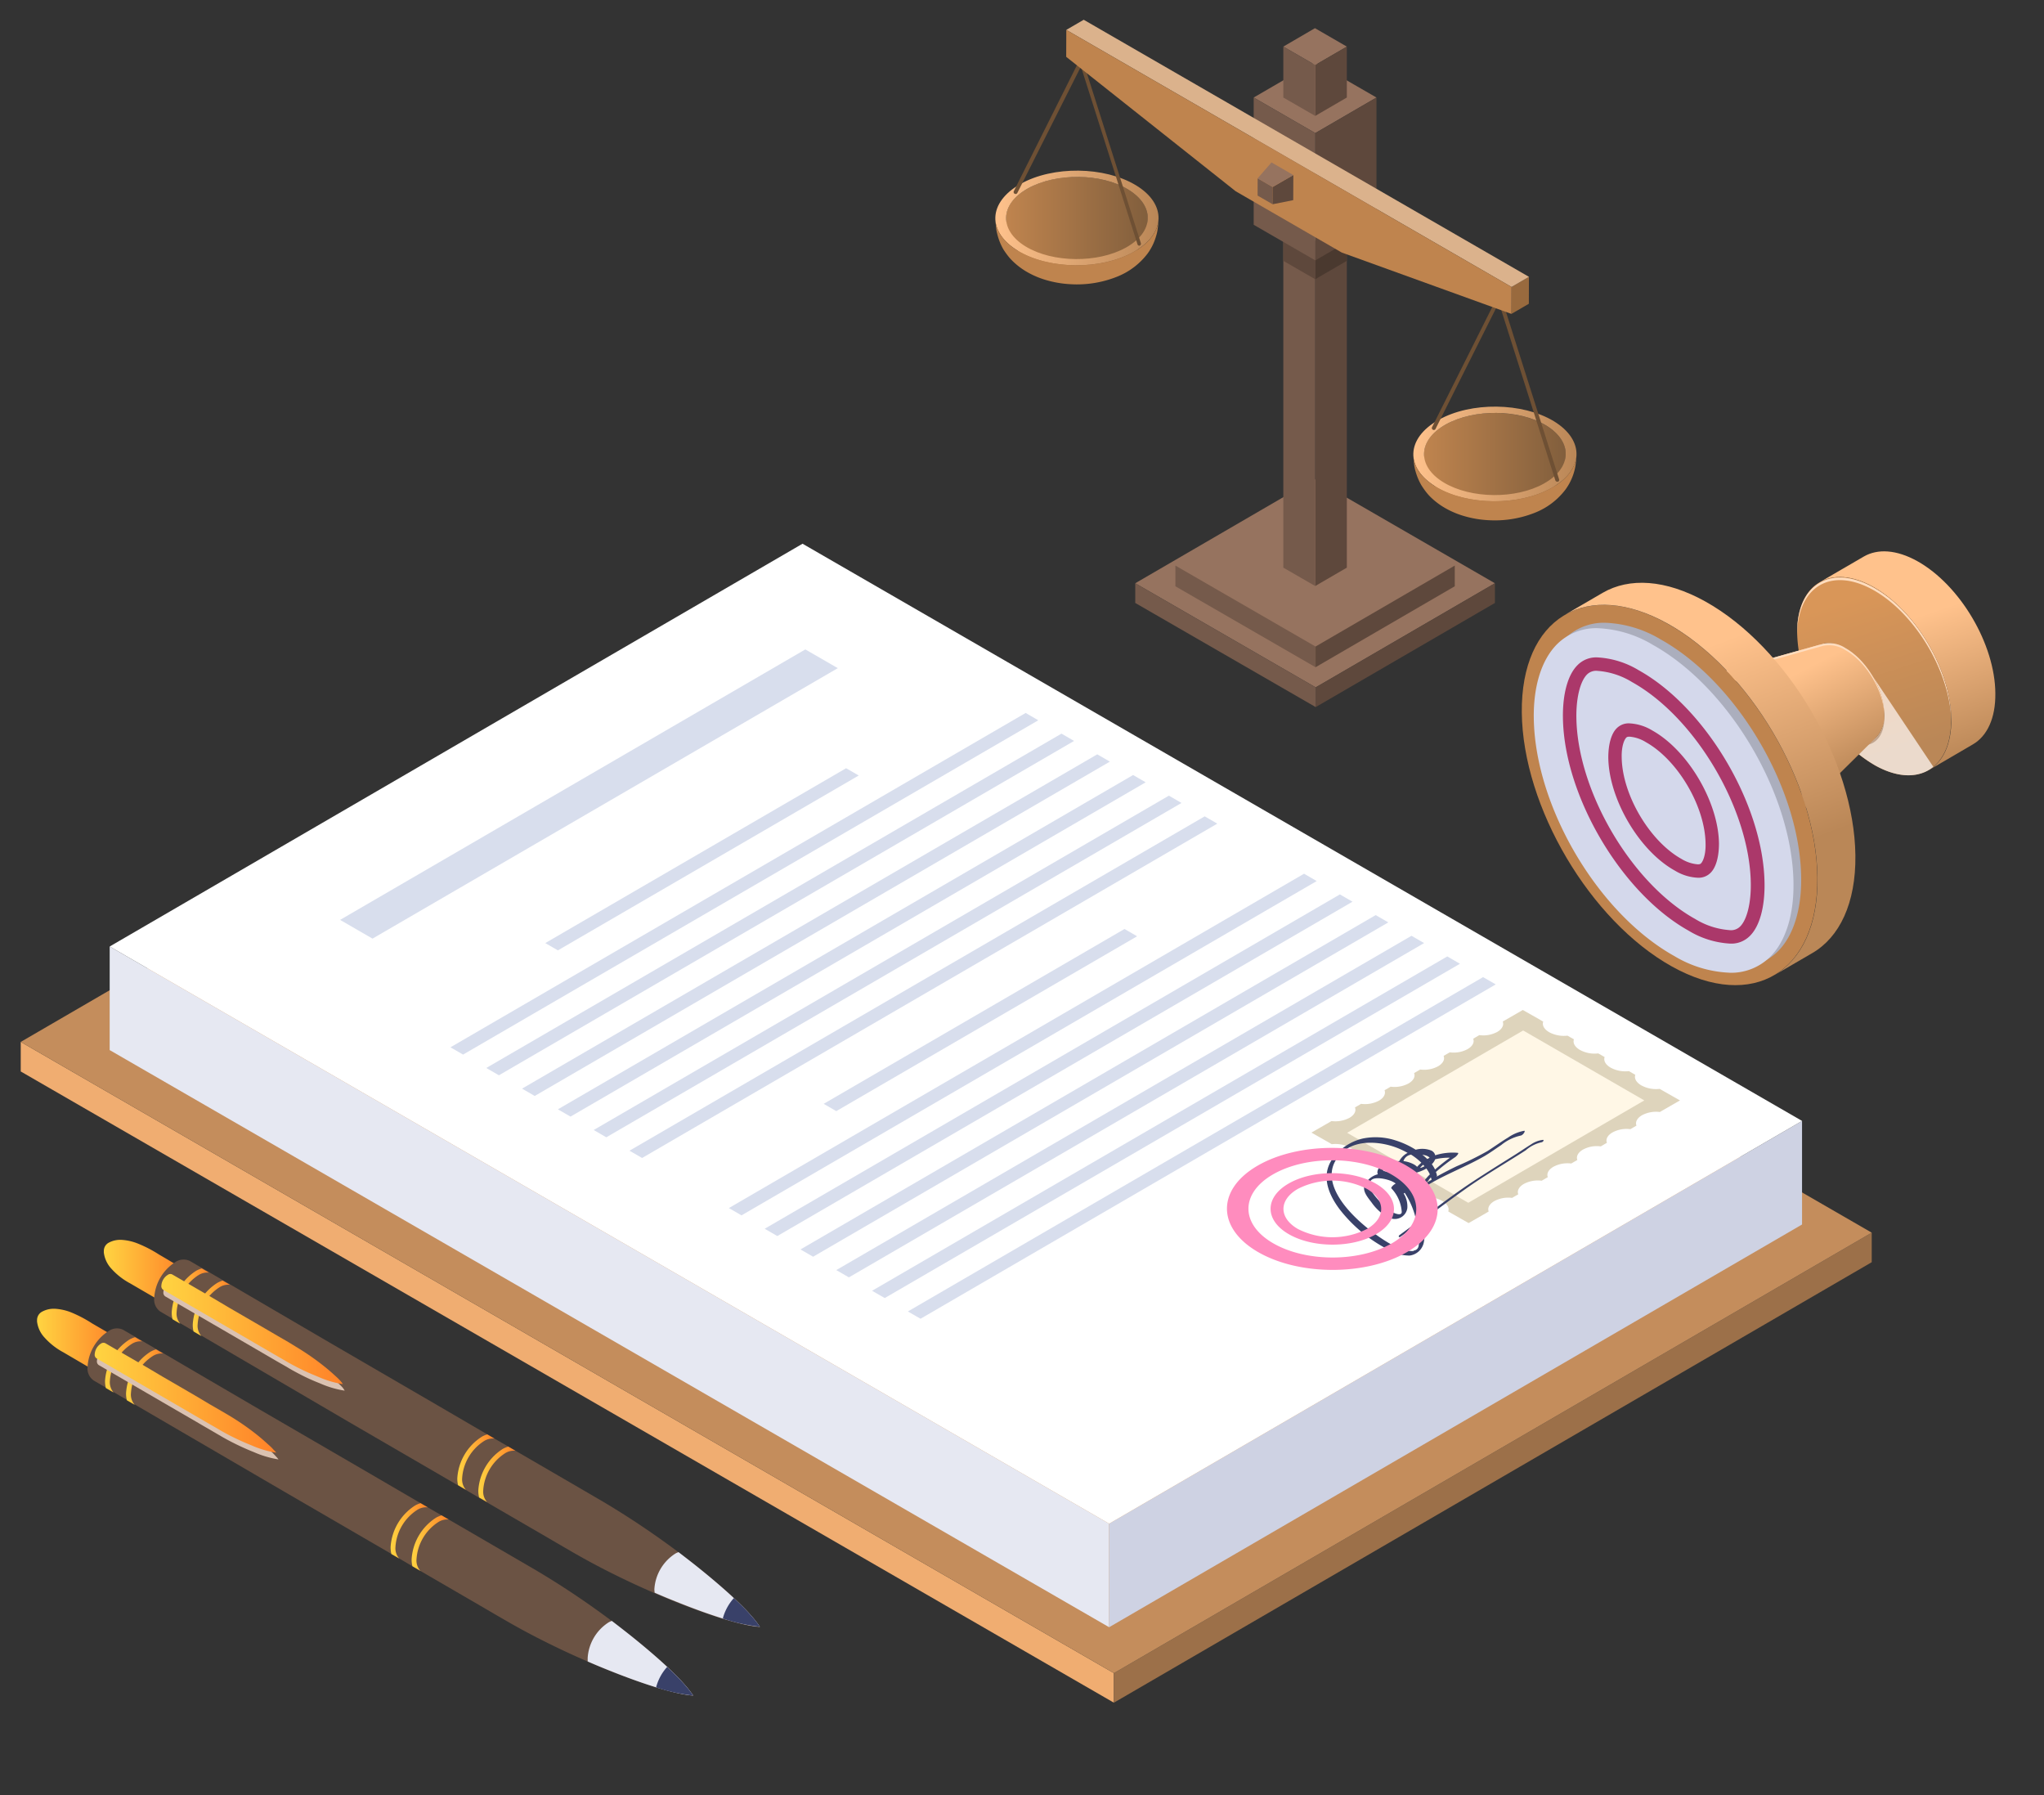 <svg xmlns="http://www.w3.org/2000/svg" xmlns:xlink="http://www.w3.org/1999/xlink" viewBox="0 0 418 367"><rect x="0" y="0" width="418" height="367" fill="#333333" stroke="none"/><defs><style>.cls-1{isolation:isolate;}.cls-2{fill:#f0ad71;}.cls-3{fill:#9c7049;}.cls-4{fill:#c48d5c;}.cls-5{fill:#e6e8f2;}.cls-6{fill:#ced2e3;}.cls-7{fill:#fff;}.cls-8{fill:#d8deed;}.cls-9{fill:#ded4bc;}.cls-10{fill:#fff7e6;}.cls-11{fill:#394169;}.cls-12{fill:#ff8cbe;}.cls-12,.cls-15,.cls-16,.cls-41{mix-blend-mode:multiply;}.cls-13{fill:url(#linear-gradient);}.cls-14{fill:#ffddbf;}.cls-15{fill:url(#linear-gradient-2);}.cls-16{fill:#c2a58e;}.cls-17{fill:url(#linear-gradient-3);}.cls-18{fill:url(#linear-gradient-4);}.cls-19{fill:#bf844e;}.cls-20{fill:#abaebd;}.cls-21{fill:#d4d8eb;}.cls-22{fill:#ab386a;}.cls-23{fill:url(#linear-gradient-5);}.cls-24{fill:#96735f;}.cls-25{fill:#5e483c;}.cls-26{fill:#755a4b;}.cls-27{fill:#4a392f;}.cls-28{fill:url(#linear-gradient-6);}.cls-29{fill:url(#linear-gradient-7);}.cls-30{fill:#6e5034;}.cls-31{fill:url(#linear-gradient-8);}.cls-32{fill:url(#linear-gradient-9);}.cls-33{fill:#996a3e;}.cls-34{fill:#dbb28c;}.cls-35{fill:url(#linear-gradient-10);}.cls-36{fill:#6b5344;}.cls-37{fill:url(#linear-gradient-11);}.cls-38{fill:url(#linear-gradient-12);}.cls-39{fill:url(#linear-gradient-13);}.cls-40{fill:url(#linear-gradient-14);}.cls-41{fill:#dbc2b1;}.cls-42{fill:url(#linear-gradient-15);}.cls-43{fill:url(#linear-gradient-16);}.cls-44{fill:url(#linear-gradient-17);}.cls-45{fill:url(#linear-gradient-18);}.cls-46{fill:url(#linear-gradient-19);}.cls-47{fill:url(#linear-gradient-20);}.cls-48{fill:url(#linear-gradient-21);}</style><linearGradient id="linear-gradient" x1="378.11" y1="122.53" x2="388.57" y2="154.37" gradientUnits="userSpaceOnUse"><stop offset="0" stop-color="#d99658"/><stop offset="0.99" stop-color="#ba8757"/></linearGradient><linearGradient id="linear-gradient-2" x1="381.29" y1="143.54" x2="385.5" y2="154.61" gradientUnits="userSpaceOnUse"><stop offset="0" stop-color="#f0d9c7"/><stop offset="0.99" stop-color="#ebdacc"/></linearGradient><linearGradient id="linear-gradient-3" x1="389.58" y1="126.93" x2="399.43" y2="156.02" gradientUnits="userSpaceOnUse"><stop offset="0" stop-color="#ffc28c"/><stop offset="0.99" stop-color="#ba8757"/></linearGradient><linearGradient id="linear-gradient-4" x1="365.96" y1="138.44" x2="376.96" y2="159.74" xlink:href="#linear-gradient-3"/><linearGradient id="linear-gradient-5" x1="345.08" y1="133.73" x2="361.11" y2="175.88" xlink:href="#linear-gradient-3"/><linearGradient id="linear-gradient-6" x1="291.21" y1="94.32" x2="320.2" y2="94.32" gradientUnits="userSpaceOnUse"><stop offset="0" stop-color="#bf844e"/><stop offset="0.99" stop-color="#825f3d"/></linearGradient><linearGradient id="linear-gradient-7" x1="289.02" y1="92.82" x2="322.39" y2="92.82" xlink:href="#linear-gradient-3"/><linearGradient id="linear-gradient-8" x1="205.74" y1="46.07" x2="234.73" y2="46.07" xlink:href="#linear-gradient-6"/><linearGradient id="linear-gradient-9" x1="203.55" y1="44.57" x2="236.92" y2="44.57" xlink:href="#linear-gradient-3"/><linearGradient id="linear-gradient-10" x1="21.26" y1="260.03" x2="37.77" y2="260.03" gradientUnits="userSpaceOnUse"><stop offset="0" stop-color="#ffd441"/><stop offset="1" stop-color="#ff8229"/></linearGradient><linearGradient id="linear-gradient-11" x1="97.81" y1="301.44" x2="105.4" y2="301.44" xlink:href="#linear-gradient-10"/><linearGradient id="linear-gradient-12" x1="93.51" y1="298.93" x2="101.12" y2="298.93" xlink:href="#linear-gradient-10"/><linearGradient id="linear-gradient-13" x1="39.42" y1="267.5" x2="47.01" y2="267.5" xlink:href="#linear-gradient-10"/><linearGradient id="linear-gradient-14" x1="35.12" y1="265" x2="42.73" y2="265" xlink:href="#linear-gradient-10"/><linearGradient id="linear-gradient-15" x1="33" y1="271.76" x2="70.12" y2="271.76" xlink:href="#linear-gradient-10"/><linearGradient id="linear-gradient-16" x1="7.61" y1="274.09" x2="24.13" y2="274.09" xlink:href="#linear-gradient-10"/><linearGradient id="linear-gradient-17" x1="84.17" y1="315.5" x2="91.76" y2="315.5" xlink:href="#linear-gradient-10"/><linearGradient id="linear-gradient-18" x1="79.87" y1="312.99" x2="87.48" y2="312.99" xlink:href="#linear-gradient-10"/><linearGradient id="linear-gradient-19" x1="25.78" y1="281.57" x2="33.37" y2="281.57" xlink:href="#linear-gradient-10"/><linearGradient id="linear-gradient-20" x1="21.47" y1="279.06" x2="29.09" y2="279.06" xlink:href="#linear-gradient-10"/><linearGradient id="linear-gradient-21" x1="19.36" y1="285.82" x2="56.48" y2="285.82" xlink:href="#linear-gradient-10"/></defs><g class="cls-1"><g id="Layer_1" data-name="Layer 1"><polyline class="cls-2" points="4.24 213.03 4.24 219.07 227.79 348.13 227.79 342.09 4.24 213.03"/><polyline class="cls-3" points="382.77 252.03 382.77 258.07 227.79 348.13 227.79 342.09 382.77 252.03"/><polygon class="cls-4" points="159.22 122.97 4.24 213.03 227.79 342.09 382.77 252.03 159.22 122.97"/><polyline class="cls-5" points="226.82 311.53 22.43 193.52 22.43 214.7 226.82 332.7 226.82 311.53"/><polygon class="cls-6" points="226.82 311.53 226.82 332.7 368.52 250.36 368.52 229.18 226.82 311.53"/><polygon class="cls-7" points="164.12 111.17 22.43 193.52 226.82 311.53 368.52 229.18 164.12 111.17"/><polygon class="cls-8" points="224.39 154.23 106.76 222.58 109.35 224.08 226.97 155.72 224.39 154.23"/><polygon class="cls-8" points="171.02 227.18 232.54 191.43 229.96 189.94 168.44 225.69 171.02 227.18"/><polygon class="cls-8" points="239.04 162.68 121.41 231.04 123.99 232.53 241.62 164.17 239.04 162.68"/><polygon class="cls-8" points="246.36 166.91 128.73 235.27 131.31 236.76 248.94 168.4 246.36 166.91"/><polygon class="cls-8" points="266.68 178.64 149.05 247 151.64 248.49 269.27 180.14 266.68 178.64"/><polygon class="cls-8" points="274.01 182.87 156.38 251.23 158.96 252.72 276.59 184.36 274.01 182.87"/><polygon class="cls-8" points="281.33 187.1 163.7 255.46 166.28 256.95 283.91 188.59 281.33 187.1"/><polygon class="cls-8" points="288.65 191.33 171.02 259.68 173.6 261.17 291.23 192.82 288.65 191.33"/><polygon class="cls-8" points="295.97 195.55 178.34 263.91 180.93 265.4 298.56 197.05 295.97 195.55"/><polygon class="cls-8" points="303.29 199.78 185.66 268.14 188.25 269.63 305.88 201.27 303.29 199.78"/><polygon class="cls-8" points="231.72 158.46 114.09 226.81 116.67 228.3 234.29 159.95 231.72 158.46"/><polygon class="cls-8" points="217.07 150 99.44 218.36 102.03 219.85 219.65 151.49 217.07 150"/><polygon class="cls-8" points="209.75 145.77 92.12 214.13 94.7 215.62 212.33 147.27 209.75 145.77"/><polygon class="cls-8" points="114.09 194.31 175.61 158.56 173.03 157.07 111.51 192.82 114.09 194.31"/><polygon class="cls-8" points="164.69 132.78 69.55 188.08 76.18 191.91 171.33 136.61 164.69 132.78"/><path class="cls-9" d="M340.05,223l-.31-.18-.33-.19a6.29,6.29,0,0,1-3.75-.71c-1.07-.62-1.49-1.45-1.24-2.17l-.65-.37-.64-.38a6.29,6.29,0,0,1-3.75-.71c-1.07-.62-1.49-1.45-1.23-2.16l-.65-.38-.66-.37a6.29,6.29,0,0,1-3.74-.71c-1.07-.62-1.49-1.45-1.23-2.17l-.65-.37-.66-.38a6.36,6.36,0,0,1-3.74-.7c-1.07-.62-1.49-1.46-1.23-2.17l-.33-.19-.32-.19-3.52-2-3.48,2-.24.14-.39.22c.28.71-.1,1.53-1.13,2.13a6,6,0,0,1-3.66.65l-.63.37-.62.37c.28.71-.11,1.52-1.14,2.12a6,6,0,0,1-3.65.66l-.63.36-.63.37c.29.71-.1,1.52-1.13,2.12a6,6,0,0,1-3.66.66l-.62.37-.63.36c.29.71-.1,1.52-1.13,2.12a6,6,0,0,1-3.66.66l-.62.37-.63.36c.28.71-.11,1.53-1.13,2.12a6,6,0,0,1-3.66.66l-.63.37-.63.36c.29.72-.09,1.53-1.12,2.13a6.15,6.15,0,0,1-3.67.66l-.38.22-.24.14-3.49,2,3.52,2,.31.18.33.19a6.31,6.31,0,0,1,3.75.71c1.07.62,1.49,1.45,1.23,2.16l.66.38.64.38a6.27,6.27,0,0,1,3.74.7c1.07.62,1.5,1.46,1.24,2.17l.65.38.66.37a6.26,6.26,0,0,1,3.73.71c1.07.62,1.49,1.45,1.24,2.17l.65.37.65.38a6.28,6.28,0,0,1,3.74.71c1.07.61,1.49,1.45,1.24,2.16l.33.19.32.19,3.51,2,3.49-2,.23-.14.39-.23c-.28-.7.11-1.52,1.14-2.12a6.07,6.07,0,0,1,3.65-.66l.63-.37.63-.36c-.28-.7.1-1.52,1.13-2.12a6.1,6.1,0,0,1,3.66-.66l.63-.37.62-.36c-.28-.71.11-1.52,1.14-2.12a6.08,6.08,0,0,1,3.65-.67l.62-.36.63-.36c-.27-.71.11-1.52,1.14-2.12a5.94,5.94,0,0,1,3.65-.66l.63-.37.63-.37c-.29-.7.1-1.52,1.13-2.11a6,6,0,0,1,3.66-.67l.62-.36.63-.37c-.28-.7.1-1.52,1.13-2.12a6.12,6.12,0,0,1,3.66-.66l.39-.23.24-.14,3.48-2Z"/><polygon class="cls-10" points="311.49 210.69 275.49 231.61 300.26 245.92 336.26 224.99 311.49 210.69"/><path class="cls-11" d="M291.13,254.21a3.39,3.39,0,0,1-2.86,2.5,8.82,8.82,0,0,1-4.84-1.45l-.49-.28a29.93,29.93,0,0,1-9-7.75c-2.62-3.5-4-7.63-.76-11.15a10.56,10.56,0,0,1,5.52-3.3,13.18,13.18,0,0,1,6.64.37,17.67,17.67,0,0,1,3.61,1.58l.57.34a5,5,0,0,1,3.25.2,1.73,1.73,0,0,1,.44.36,1.38,1.38,0,0,1,.29.58,11.85,11.85,0,0,1,4.65-.5c.27.13-.43.78-.5.83a39.06,39.06,0,0,0-4,3.08,6.59,6.59,0,0,1,.22.72.42.42,0,0,1-.12.26c1.31-.74,2.69-1.45,4.1-2.13a63.64,63.64,0,0,0,6.3-3.1c1.45-.92,2.78-1.9,4.27-2.8a8.43,8.43,0,0,1,3.32-1.38c.24.1-.3.94-.8,1a9.46,9.46,0,0,0-3.93,1.92c-1.15.76-2.23,1.56-3.46,2.28-4.07,2.34-9,4.11-12.74,6.65-.22.15-.39.18-.47.13s-.09-.14,0-.29a11.84,11.84,0,0,1,2.07-2.77,6.81,6.81,0,0,0-.72-1.2c-.14.08-.27.17-.42.24a9.69,9.69,0,0,1-1.84.67c-.15.11-.29.18-.37.13l-1.73.38a4.45,4.45,0,0,0,1.65,1.79c.25.16-.16.69-.59.91a11.38,11.38,0,0,1,.63,1.1,20.25,20.25,0,0,1,1.77,5c3.51-2.66,7-5.32,10.83-7.82,2.67-1.75,5.42-3.46,8.16-5.18,1.12-.7,2.18-1.44,3.31-2.14a5.42,5.42,0,0,1,2.35-.92.28.28,0,0,1,.17,0c.17.1-.12.46-.38.48A7.3,7.3,0,0,0,312,235.2c-1.07.7-2.18,1.38-3.27,2.06-2.69,1.68-5.43,3.35-8,5.11-3.36,2.34-6.57,4.75-9.79,7.16A9.21,9.21,0,0,1,291.13,254.21Zm-2.05,1.49c1.13-.17,1.06-1.14,1.1-1.69a12.31,12.31,0,0,0-.36-3.66c-1.11.83-2.22,1.66-3.35,2.48-.17.12-.3.13-.37.09s-.1-.24.07-.37q1.8-1.31,3.55-2.63c-.07-.27-.13-.53-.2-.79a16.42,16.42,0,0,0-2.26-5.25.8.8,0,0,1-.21.13,5,5,0,0,1,.75,3,2.59,2.59,0,0,1-3.09,2.17,6,6,0,0,1-1.37-.57,10.47,10.47,0,0,1-2.87-2.78c-.89-1.17-2-2.46-1.3-3.74a4.14,4.14,0,0,1,2.6-2,.85.85,0,0,1-.09-.46c.13-1.51,2.32-2.27,4.46-2.22a4.22,4.22,0,0,1,1.41-1.52c.09-.06.2-.11.31-.17a18.6,18.6,0,0,0-1.9-.93c-3.48-1.42-8.21-1.79-11,.45-6.47,5.21.29,12.75,6.3,17.09a32.31,32.31,0,0,0,2.73,1.81,15,15,0,0,0,2.55,1.2,5.54,5.54,0,0,0,2.53.44m-3.6-13.77c-.15-.1-.29-.2-.45-.29l-.27-.14c-1-.5-3.91-1.21-4.49-.07-.7,1.41,1,3.14,2.08,4.35a9.4,9.4,0,0,0,2.12,1.83,3.41,3.41,0,0,0,.33.17c.67.34,1.83.73,1.87-.05a7.72,7.72,0,0,0-2.12-4.84c-.17-.2.6-.88.93-1m11.1-5.26a11.38,11.38,0,0,0-3.08.32,2.83,2.83,0,0,1-.68,1,6.88,6.88,0,0,1,.66,1.09,39.37,39.37,0,0,1,3.1-2.45m-8-.59a1.91,1.91,0,0,0-1.5,1.13,1.39,1.39,0,0,0-.06.19,6,6,0,0,1,2.13.67,2.8,2.8,0,0,1,.66.5,7.72,7.72,0,0,1,.87-.84,12.66,12.66,0,0,0-2.1-1.65m-2.85,3.64a4.3,4.3,0,0,1,0-1.34l-.19,0a7.64,7.64,0,0,0-2.14.07c-.65.15-.86.67-.35,1l.11,0a5.6,5.6,0,0,0,2.54.27m1.33-.17c.46-.08.92-.18,1.36-.28l-.27-.17a5,5,0,0,0-1.24-.5,4.57,4.57,0,0,0,.15,1m5.72,1.56c0-.15-.08-.29-.12-.44a9.74,9.74,0,0,0-.86,1.11c.33-.21.66-.42,1-.62a.05.05,0,0,1,0,0m-1.34-5a4.88,4.88,0,0,0-.55-.12,10.53,10.53,0,0,1,1,.88l.49-.25a1.05,1.05,0,0,0-.33-.28,2.2,2.2,0,0,0-.59-.23m-.15,2.21-.25-.27a3.64,3.64,0,0,0-.62.62l.16,0a4.93,4.93,0,0,0,.71-.31m1.12-1-.12,0,.06.06.06-.11m-6.45,3.3,0-.06h-.06l.06,0h0"/><path class="cls-12" d="M281.35,242c-4.93-2.85-12.94-2.85-17.85,0s-4.88,7.49.06,10.34,12.95,2.85,17.85,0S286.3,244.87,281.35,242Zm-1.8,9.27a15.59,15.59,0,0,1-14.14,0c-3.91-2.26-3.93-5.93,0-8.19a15.57,15.57,0,0,1,14.13,0C283.42,245.35,283.44,249,279.55,251.28Zm8.1-12.93c-8.43-4.86-22.1-4.86-30.48,0s-8.33,12.78.1,17.65,22.1,4.87,30.48,0S296.08,243.22,287.65,238.35Zm-3,15.86c-6.68,3.88-17.57,3.88-24.28,0s-6.76-10.18-.08-14.06,17.56-3.88,24.28,0S291.31,250.34,284.64,254.21Z"/><path class="cls-13" d="M383.05,120c-8.7-4.85-15.65-.6-15.53,9.49a28.61,28.61,0,0,0,1.9,9.47l1.12,3a14.33,14.33,0,0,1-1-4.74c-.06-5,3.42-7.16,7.77-4.74s7.93,8.48,8,13.52-3.41,7.17-7.77,4.75a14.5,14.5,0,0,1-3.84-3.28c.7.82,1.39,1.65,2.08,2.47a28.15,28.15,0,0,0,7.68,6.56c8.71,4.85,15.66.61,15.54-9.48S391.76,124.83,383.05,120Z"/><path class="cls-14" d="M383.05,120.61c8.68,4.84,15.82,16.89,16,27,0-.17,0-.35,0-.53-.13-10.09-7.28-22.2-16-27s-15.65-.6-15.53,9.49a.49.49,0,0,0,0,.12C367.64,119.87,374.5,115.85,383.05,120.61Z"/><path class="cls-15" d="M382.75,137.92a16.31,16.31,0,0,1,2.6,8.09c.06,5.05-3.41,7.17-7.77,4.75a14.5,14.5,0,0,1-3.84-3.28c.7.82,1.39,1.65,2.08,2.47a28.15,28.15,0,0,0,7.68,6.56c4.79,2.67,9,2.58,11.88.29Z"/><path class="cls-16" d="M385.35,146.64c0-.07,0-.15,0-.23-.13,4.75-3.52,6.7-7.76,4.35a14.5,14.5,0,0,1-3.84-3.28c.7.82,1.39,1.65,2.08,2.47l.57.65a12.26,12.26,0,0,0,1.19.79C381.94,153.81,385.41,151.69,385.35,146.64Z"/><path class="cls-17" d="M392.09,114.73c-4.28-2.38-8.13-2.57-10.94-.94l-3.61,2.1-.9.52-4.07,2.37-.45.26c2.8-1.63,6.66-1.44,10.93.94,8.71,4.85,15.86,17,16,27.05.06,5.13-1.71,8.74-4.6,10.43l9-5.26c2.89-1.68,4.66-5.3,4.6-10.42C408,131.69,400.8,119.58,392.09,114.73Z"/><path class="cls-18" d="M377.36,132.49a6.1,6.1,0,0,0-4.58-.85l-24,6.73c2-.56,4.49-.17,7.18,1.33,6.82,3.8,12.43,13.29,12.52,21.19,0,3.25-.85,5.73-2.4,7.25l17.72-17.5a6.24,6.24,0,0,0,1.53-4.63C385.29,141,381.71,134.92,377.36,132.49Z"/><path class="cls-14" d="M351.1,138.15l21.68-6.09a6.1,6.1,0,0,1,4.58.85c4.31,2.4,7.86,8.38,8,13.39a2.71,2.71,0,0,0,0-.29c-.06-5-3.64-11.09-8-13.52a6.1,6.1,0,0,0-4.58-.85l-24,6.73A6.93,6.93,0,0,1,351.1,138.15Z"/><path class="cls-19" d="M341,127.52c-16.69-9.3-30-1.15-29.79,18.19s14,42.57,30.65,51.87,30,1.15,29.79-18.19S357.72,136.82,341,127.52Z"/><path class="cls-20" d="M355.25,197.76A23.89,23.89,0,0,1,344,194.38c-15.64-8.72-28.54-30.57-28.76-48.71-.08-6.53,1.58-11.85,4.68-15a11.35,11.35,0,0,1,8.41-3.34,23.73,23.73,0,0,1,11.25,3.39c15.64,8.71,28.54,30.56,28.76,48.71.09,6.52-1.58,11.84-4.68,15a11.37,11.37,0,0,1-8.4,3.34Z"/><path class="cls-21" d="M353.68,198.88a23.73,23.73,0,0,1-11.25-3.39c-15.64-8.71-28.55-30.56-28.77-48.71-.08-6.52,1.59-11.84,4.69-15a11.32,11.32,0,0,1,8.4-3.34A23.82,23.82,0,0,1,338,131.84c15.64,8.72,28.55,30.57,28.77,48.71.08,6.53-1.59,11.85-4.69,15a11.35,11.35,0,0,1-8.4,3.34Z"/><path class="cls-22" d="M353.68,192.92a18.31,18.31,0,0,1-8.35-2.63c-13.74-7.66-25.52-27.61-25.71-43.58-.06-4.85,1-8.76,3-10.73a5.33,5.33,0,0,1,4.17-1.56,18.19,18.19,0,0,1,8.35,2.63c13.74,7.65,25.52,27.61,25.71,43.58.06,4.84-1,8.76-3,10.73A5.32,5.32,0,0,1,353.68,192.92Zm-26.93-55.75a2.65,2.65,0,0,0-2.21.74c-1.39,1.41-2.22,4.77-2.17,8.77.18,15.1,11.31,34,24.29,41.21a15.65,15.65,0,0,0,7,2.28,2.64,2.64,0,0,0,2.21-.75c1.39-1.4,2.22-4.76,2.17-8.76-.18-15.1-11.31-34-24.3-41.21A15.58,15.58,0,0,0,326.75,137.17Z"/><path class="cls-22" d="M347.18,179.46a9.86,9.86,0,0,1-4.64-1.44C335.24,174,329,163.37,328.9,154.9c0-2.68.59-4.88,1.72-6a3.43,3.43,0,0,1,2.63-1,9.88,9.88,0,0,1,4.64,1.45c7.29,4.06,13.54,14.65,13.64,23.11,0,2.69-.59,4.88-1.72,6A3.44,3.44,0,0,1,347.18,179.46Zm-13.93-28.84c-.49,0-.59.11-.67.19-.49.49-1,1.94-.94,4.06.1,7.6,5.7,17.11,12.23,20.75a7.55,7.55,0,0,0,3.31,1.1c.49,0,.59-.11.67-.19.49-.49,1-1.94.94-4.06-.1-7.61-5.7-17.11-12.24-20.75A7.48,7.48,0,0,0,333.25,150.62Z"/><path class="cls-23" d="M348.78,123c-8.21-4.57-15.6-4.93-21-1.81l-7.75,4.51c5.37-3.12,12.76-2.77,21,1.8,16.69,9.3,30.41,32.53,30.65,51.87.12,9.83-3.26,16.77-8.82,20l1.17-.67,6.58-3.83c5.55-3.22,8.94-10.16,8.82-20C379.19,155.54,365.47,132.32,348.78,123Z"/><polygon class="cls-24" points="268.82 97.94 232.16 119.25 269.06 140.54 305.71 119.25 268.82 97.94"/><polygon class="cls-25" points="305.71 119.25 305.71 123.28 269.06 144.57 269.06 140.54 305.71 119.25"/><polygon class="cls-26" points="232.16 119.25 232.16 123.28 269.06 144.57 269.06 140.54 232.16 119.25"/><polygon class="cls-24" points="268.84 99.09 240.37 115.64 269.03 132.19 297.5 115.64 268.84 99.09"/><polygon class="cls-25" points="297.5 115.64 297.5 119.87 269.03 136.42 269.03 132.19 297.5 115.64"/><polygon class="cls-26" points="240.37 115.64 240.37 119.87 269.03 136.42 269.03 132.19 240.37 115.64"/><polygon class="cls-24" points="268.91 41.76 262.44 45.52 268.96 49.29 275.43 45.52 268.91 41.76"/><polygon class="cls-25" points="275.43 45.52 275.43 116.06 268.96 119.82 268.96 49.29 275.43 45.52"/><polygon class="cls-26" points="262.44 45.52 262.44 116.06 268.96 119.82 268.96 49.29 262.44 45.52"/><polygon class="cls-27" points="275.43 45.52 275.43 53.33 268.96 57.09 268.96 49.29 275.43 45.52"/><polygon class="cls-25" points="262.44 45.52 262.44 53.33 268.96 57.09 268.96 49.29 262.44 45.52"/><polygon class="cls-24" points="268.89 12.67 256.38 19.94 268.98 27.21 281.49 19.94 268.89 12.67"/><polygon class="cls-25" points="281.49 19.94 281.49 45.96 268.98 53.24 268.98 27.21 281.49 19.94"/><polygon class="cls-26" points="256.38 19.94 256.38 45.96 268.98 53.24 268.98 27.21 256.38 19.94"/><polygon class="cls-24" points="268.91 5.76 262.44 9.53 268.96 13.29 275.43 9.53 268.91 5.76"/><polygon class="cls-25" points="275.43 9.53 275.43 19.94 268.96 23.7 268.96 13.29 275.43 9.53"/><polygon class="cls-26" points="262.44 9.53 262.44 19.94 268.96 23.7 268.96 13.29 262.44 9.53"/><path class="cls-28" d="M316.17,87c-5.54-3.34-14.72-3.43-20.5-.21-3,1.66-4.47,3.87-4.46,6.09a11,11,0,0,0,.37,2.9,9.9,9.9,0,0,0,1,2.36,10.3,10.3,0,0,0,1.75,2.17,12.46,12.46,0,0,0,2.06,1.54,15.36,15.36,0,0,0,3.54,1.55,19.9,19.9,0,0,0,4.61.79,21.84,21.84,0,0,0,2.81,0c.57,0,1.29-.15,1.87-.24a18.27,18.27,0,0,0,1.87-.42c.54-.15,1.26-.4,1.78-.6a13.92,13.92,0,0,0,1.85-.89,15.93,15.93,0,0,0,1.55-1,10.33,10.33,0,0,0,2.14-2.19A9.6,9.6,0,0,0,319.76,96a11.66,11.66,0,0,0,.3-1.33c.08-.57.12-1.34.14-1.92C320.2,90.7,318.86,88.61,316.17,87Z"/><path class="cls-29" d="M317.75,86.11c-6.38-3.84-16.95-4-23.59-.24s-6.87,9.83-.49,13.67,16.94,3.94,23.59.24S324.13,90,317.75,86.11Zm-2,12.75c-5.77,3.23-14.95,3.13-20.49-.2s-5.36-8.66.42-11.88,15-3.13,20.5.21S321.52,95.64,315.74,98.86Z"/><path class="cls-19" d="M295.25,103.71a14.68,14.68,0,0,1-2.43-1.83,10.54,10.54,0,0,1-.87-.9,15.38,15.38,0,0,1-1.27-1.76,11.94,11.94,0,0,1-1.21-2.89,8.28,8.28,0,0,1-.26-1.2c-.09-.67-.16-1.58-.19-2.26,0,2.4,1.55,4.8,4.65,6.67,6.38,3.84,16.94,3.94,23.59.24,3.42-1.91,5.14-4.46,5.13-7,0,.76-.11,1.78-.22,2.54a10.44,10.44,0,0,1-.32,1.34,11.38,11.38,0,0,1-1.69,3.41,14.55,14.55,0,0,1-6.42,4.82,22.12,22.12,0,0,1-9.33,1.47,21.63,21.63,0,0,1-5.12-.88A17.64,17.64,0,0,1,295.25,103.71Z"/><path class="cls-30" d="M318.46,98.49a.42.42,0,0,1-.39-.28L306.52,61.86,293.57,87.69a.39.39,0,0,1-.53.18.4.4,0,0,1-.18-.54l13.39-26.72a.41.41,0,0,1,.39-.22.43.43,0,0,1,.35.28L318.84,98a.4.4,0,0,1-.26.5Z"/><path class="cls-31" d="M230.7,38.74c-5.55-3.34-14.73-3.43-20.5-.21-3,1.66-4.47,3.87-4.46,6.09a11,11,0,0,0,.37,2.9,9.11,9.11,0,0,0,1,2.36,10.3,10.3,0,0,0,1.75,2.17,12.91,12.91,0,0,0,2.05,1.54,15.74,15.74,0,0,0,3.54,1.55,19.9,19.9,0,0,0,4.61.79,22,22,0,0,0,2.82,0c.56,0,1.29-.15,1.86-.24a18.11,18.11,0,0,0,1.88-.42c.54-.15,1.25-.4,1.78-.6a14.6,14.6,0,0,0,1.85-.89,15.79,15.79,0,0,0,1.54-1,10.09,10.09,0,0,0,2.14-2.19,9.34,9.34,0,0,0,1.36-2.76,9.88,9.88,0,0,0,.31-1.33c.07-.57.12-1.34.14-1.92C234.72,42.45,233.38,40.36,230.7,38.74Z"/><path class="cls-32" d="M232.27,37.86c-6.38-3.84-16.94-4-23.59-.24s-6.87,9.83-.49,13.67,16.95,3.94,23.6.24S238.65,41.7,232.27,37.86Zm-2,12.75c-5.78,3.23-15,3.13-20.5-.2s-5.35-8.66.43-11.88,15-3.13,20.5.21S236.05,47.39,230.27,50.61Z"/><path class="cls-19" d="M209.78,55.46a14.68,14.68,0,0,1-2.43-1.83,12.46,12.46,0,0,1-.88-.9A16.7,16.7,0,0,1,205.2,51,11.94,11.94,0,0,1,204,48.08a12.2,12.2,0,0,1-.26-1.2c-.08-.67-.16-1.58-.18-2.26,0,2.4,1.55,4.8,4.64,6.67,6.38,3.84,16.95,3.94,23.6.24,3.42-1.91,5.14-4.46,5.13-7,0,.76-.12,1.78-.22,2.54a9,9,0,0,1-.33,1.34,11.2,11.2,0,0,1-1.68,3.41,14.57,14.57,0,0,1-6.43,4.82,22.06,22.06,0,0,1-9.32,1.47,21.71,21.71,0,0,1-5.13-.88A17.76,17.76,0,0,1,209.78,55.46Z"/><path class="cls-30" d="M233,50.24a.4.4,0,0,1-.38-.28L221.05,13.61l-13,25.83a.4.4,0,1,1-.72-.36l13.39-26.72a.41.41,0,0,1,.39-.22.4.4,0,0,1,.35.28l11.85,37.3a.4.4,0,0,1-.26.5Z"/><polygon class="cls-33" points="309.11 58.67 312.67 56.6 312.65 62.11 309.09 64.18 309.11 58.67"/><polygon class="cls-34" points="218.06 6.11 221.62 4.04 312.67 56.6 309.11 58.67 218.06 6.11"/><polygon class="cls-19" points="309.11 58.67 309.09 64.18 274.4 51.64 252.69 39.1 218.04 11.62 218.06 6.11 309.11 58.67"/><polygon class="cls-26" points="260.26 38.23 260.25 41.76 257.18 39.99 257.19 36.46 260.26 38.23"/><polygon class="cls-25" points="264.49 35.79 260.26 38.23 260.25 41.76 264.47 40.92 264.49 35.79"/><polygon class="cls-24" points="260.02 33.21 257.19 36.46 260.26 38.23 264.49 35.79 260.02 33.21"/><path class="cls-35" d="M37.74,259.57l-1.12-.66-.68-.39-2-1.19-1.42-.83A25.64,25.64,0,0,0,28,254.18a10.7,10.7,0,0,0-3-.67,5,5,0,0,0-2.82.6,1.89,1.89,0,0,0-.94,1.74,1,1,0,0,0,0,.29,5.9,5.9,0,0,0,1.55,3.27,14,14,0,0,0,3.85,3c2.34,1.37,4.7,2.72,7,4.1a2,2,0,0,1-.83-1.89,6.26,6.26,0,0,1,2.9-4.91,2,2,0,0,1,2-.17Z"/><path class="cls-36" d="M153.91,330.67c-1-1.16-1.66-1.86-3.37-3.49-1.44-1.38-4-3.68-7.93-6.83a173.1,173.1,0,0,0-19.24-13.29L118.12,304l-7.91-4.6-9.84-5.71-11-6.42-11.51-6.69-11.25-6.54-10.26-6-8.55-5-9-5.24a3,3,0,0,0-2.95.25,9.33,9.33,0,0,0-4.31,7.3,3,3,0,0,0,1.24,2.81L71.8,291l22.55,13.1,5.11,3,4.73,2.75,4.24,2.46c3,1.73,5.93,3.47,8.91,5.18,2.37,1.36,5.43,3.06,10.2,5.36s9.22,4.12,10.85,4.77c7.6,3,13.64,4.83,17,5.06A18.45,18.45,0,0,0,153.91,330.67Z"/><path class="cls-5" d="M155.4,332.61a18.45,18.45,0,0,0-1.49-1.94c-1-1.16-1.66-1.86-3.37-3.49-1.44-1.38-4-3.68-7.93-6.83-.73-.59-2.08-1.64-3.85-3a4.88,4.88,0,0,0-.63.28,9.3,9.3,0,0,0-4.31,7.29,5.37,5.37,0,0,0,.06.72c2,.88,3.65,1.54,4.51,1.88C146,330.58,152,332.38,155.4,332.61Z"/><path class="cls-11" d="M147.81,330.93a37.86,37.86,0,0,0,7.59,1.68,18.45,18.45,0,0,0-1.49-1.94c-1-1.16-1.66-1.86-3.37-3.49l-.46-.44A10.1,10.1,0,0,0,147.81,330.93Z"/><path class="cls-37" d="M105.4,296.62l-1.46-.85a5.58,5.58,0,0,0-1.12.47,10.85,10.85,0,0,0-5,8.47,5.59,5.59,0,0,0,.16,1.46l1.49.86.15.09a3.19,3.19,0,0,1-.8-2.39,9.73,9.73,0,0,1,4.49-7.61A3.37,3.37,0,0,1,105.4,296.62Z"/><path class="cls-38" d="M94.51,302.24A9.75,9.75,0,0,1,99,294.63a3.38,3.38,0,0,1,2.12-.5l-.75-.43-.72-.42a4.73,4.73,0,0,0-1.13.48,10.84,10.84,0,0,0-5,8.47,5.36,5.36,0,0,0,.16,1.43l.68.4.91.53A3.24,3.24,0,0,1,94.51,302.24Z"/><path class="cls-39" d="M47,262.68l-1.47-.85a5.56,5.56,0,0,0-1.11.48,10.85,10.85,0,0,0-5,8.47,5.51,5.51,0,0,0,.16,1.45l1.49.87.14.08a3.13,3.13,0,0,1-.79-2.39,9.75,9.75,0,0,1,4.49-7.61A3.37,3.37,0,0,1,47,262.68Z"/><path class="cls-40" d="M36.12,268.3a9.73,9.73,0,0,1,4.49-7.6,3.31,3.31,0,0,1,2.12-.5l-.75-.44-.72-.42a6.05,6.05,0,0,0-1.14.48,10.84,10.84,0,0,0-5,8.47,5.43,5.43,0,0,0,.16,1.44l.68.4.91.52A3.15,3.15,0,0,1,36.12,268.3Z"/><path class="cls-41" d="M70.09,283.73c-.31-.34-.5-.55-1-1s-1.19-1.1-2.37-2.05a53.51,53.51,0,0,0-5.77-4l-1.57-.92L57,274.37l-3-1.72-3.31-1.92-3.44-2-3.38-2L40.85,265l-2.56-1.48-2.7-1.57a.86.86,0,0,0-.88.07,2.79,2.79,0,0,0-1.3,2.19.92.92,0,0,0,.37.84l11.71,6.8,6.76,3.93,1.53.89,1.41.82,1.27.74c.89.52,1.78,1,2.68,1.55.7.41,1.62.92,3,1.61s2.76,1.24,3.25,1.43a20,20,0,0,0,5.1,1.51A5.46,5.46,0,0,0,70.09,283.73Z"/><path class="cls-42" d="M69.68,282.41c-.31-.34-.5-.55-1-1s-1.2-1.11-2.38-2.05a52.46,52.46,0,0,0-5.77-4L59,274.42l-2.37-1.37-2.94-1.72-3.31-1.92-3.45-2-3.37-2-3.08-1.79-2.56-1.49-2.7-1.56a.86.86,0,0,0-.88.07A2.8,2.8,0,0,0,33,262.87a.88.88,0,0,0,.37.84l11.7,6.8,6.76,3.93,1.53.89,1.42.82,1.27.74,2.67,1.55c.71.41,1.63.92,3.05,1.61s2.77,1.23,3.26,1.43A20.24,20.24,0,0,0,70.12,283C69.9,282.68,69.83,282.59,69.68,282.41Z"/><path class="cls-43" d="M24.1,273.63,23,273l-.67-.39-2.05-1.19-1.43-.83a26.06,26.06,0,0,0-4.45-2.32,10.7,10.7,0,0,0-3-.67,5,5,0,0,0-2.82.6,1.92,1.92,0,0,0-1,1.74,1.5,1.5,0,0,0,0,.29,5.83,5.83,0,0,0,1.55,3.27,14.08,14.08,0,0,0,3.84,3l7,4.1a2,2,0,0,1-.83-1.89,6.28,6.28,0,0,1,2.9-4.91,2,2,0,0,1,2-.17Z"/><path class="cls-36" d="M140.27,344.73c-1-1.16-1.66-1.85-3.37-3.49-1.44-1.38-4-3.68-7.93-6.83a172.53,172.53,0,0,0-19.25-13.29l-5.24-3.05-7.91-4.6-9.84-5.71-11-6.42-11.51-6.69-11.24-6.53-10.27-6-8.54-5-9-5.24a2.94,2.94,0,0,0-2.95.26,9.3,9.3,0,0,0-4.31,7.29,3,3,0,0,0,1.24,2.82L58.16,305l22.55,13.1,5.11,3,4.73,2.75,4.24,2.46c3,1.73,5.93,3.47,8.91,5.18,2.37,1.36,5.43,3.06,10.2,5.36s9.22,4.12,10.85,4.78c7.6,3,13.64,4.82,17,5.05A19.93,19.93,0,0,0,140.27,344.73Z"/><path class="cls-5" d="M141.76,346.67a19.93,19.93,0,0,0-1.49-1.94c-1-1.16-1.66-1.85-3.37-3.49-1.44-1.38-4-3.68-7.93-6.83-.73-.58-2.08-1.64-3.85-3a4.88,4.88,0,0,0-.63.28,9.32,9.32,0,0,0-4.31,7.29c0,.26,0,.49,0,.72,2,.89,3.66,1.54,4.52,1.89C132.35,344.65,138.39,346.44,141.76,346.67Z"/><path class="cls-11" d="M134.17,345a37.86,37.86,0,0,0,7.59,1.68,19.93,19.93,0,0,0-1.49-1.94c-1-1.16-1.66-1.85-3.37-3.49l-.46-.44A10,10,0,0,0,134.17,345Z"/><path class="cls-44" d="M91.76,310.68l-1.46-.85a5.35,5.35,0,0,0-1.12.47,10.86,10.86,0,0,0-5,8.48,5.56,5.56,0,0,0,.16,1.45l1.49.86.15.09a3.11,3.11,0,0,1-.8-2.39,9.75,9.75,0,0,1,4.49-7.61A3.37,3.37,0,0,1,91.76,310.68Z"/><path class="cls-45" d="M80.87,316.3a9.75,9.75,0,0,1,4.49-7.61,3.38,3.38,0,0,1,2.12-.5l-.75-.43-.72-.42a5.17,5.17,0,0,0-1.13.48,10.85,10.85,0,0,0-5,8.47,5.48,5.48,0,0,0,.16,1.44l.68.39.91.53A3.19,3.19,0,0,1,80.87,316.3Z"/><path class="cls-46" d="M33.37,276.74l-1.47-.85a5.9,5.9,0,0,0-1.12.48,10.84,10.84,0,0,0-5,8.47,5.51,5.51,0,0,0,.16,1.45l1.49.87.14.08a3.12,3.12,0,0,1-.79-2.39,9.76,9.76,0,0,1,4.49-7.61A3.44,3.44,0,0,1,33.37,276.74Z"/><path class="cls-47" d="M22.47,282.37a9.77,9.77,0,0,1,4.5-7.61,3.31,3.31,0,0,1,2.12-.5l-.75-.44-.72-.42a6.05,6.05,0,0,0-1.14.48,10.88,10.88,0,0,0-5,8.47,5.8,5.8,0,0,0,.17,1.44l.68.4.9.52A3.22,3.22,0,0,1,22.47,282.37Z"/><path class="cls-41" d="M56.45,297.8c-.31-.35-.5-.56-1-1.05s-1.19-1.1-2.37-2.05a53.51,53.51,0,0,0-5.77-4l-1.57-.91-2.37-1.38-3-1.71-3.31-1.93-3.45-2-3.37-2L27.21,279l-2.56-1.48L22,276a.91.91,0,0,0-.89.07,2.83,2.83,0,0,0-1.29,2.19.9.9,0,0,0,.37.84l11.71,6.81,6.75,3.92,1.54.89,1.41.83,1.27.73,2.67,1.56c.71.4,1.63.91,3.06,1.6s2.76,1.24,3.25,1.43a20.54,20.54,0,0,0,5.1,1.52A4.78,4.78,0,0,0,56.45,297.8Z"/><path class="cls-48" d="M56,296.47c-.31-.34-.49-.55-1-1s-1.19-1.1-2.37-2.05a52.46,52.46,0,0,0-5.77-4l-1.57-.92-2.37-1.37L40,285.39l-3.3-1.92-3.45-2-3.37-2-3.08-1.79-2.56-1.48-2.7-1.57a.89.89,0,0,0-.88.07,2.78,2.78,0,0,0-1.29,2.19.87.87,0,0,0,.37.84l11.7,6.8,6.76,3.93,1.53.89,1.42.82,1.27.74c.89.52,1.77,1,2.67,1.55.71.41,1.62.92,3.05,1.61s2.77,1.24,3.26,1.43a19.81,19.81,0,0,0,5.09,1.51A5.46,5.46,0,0,0,56,296.47Z"/></g></g></svg>